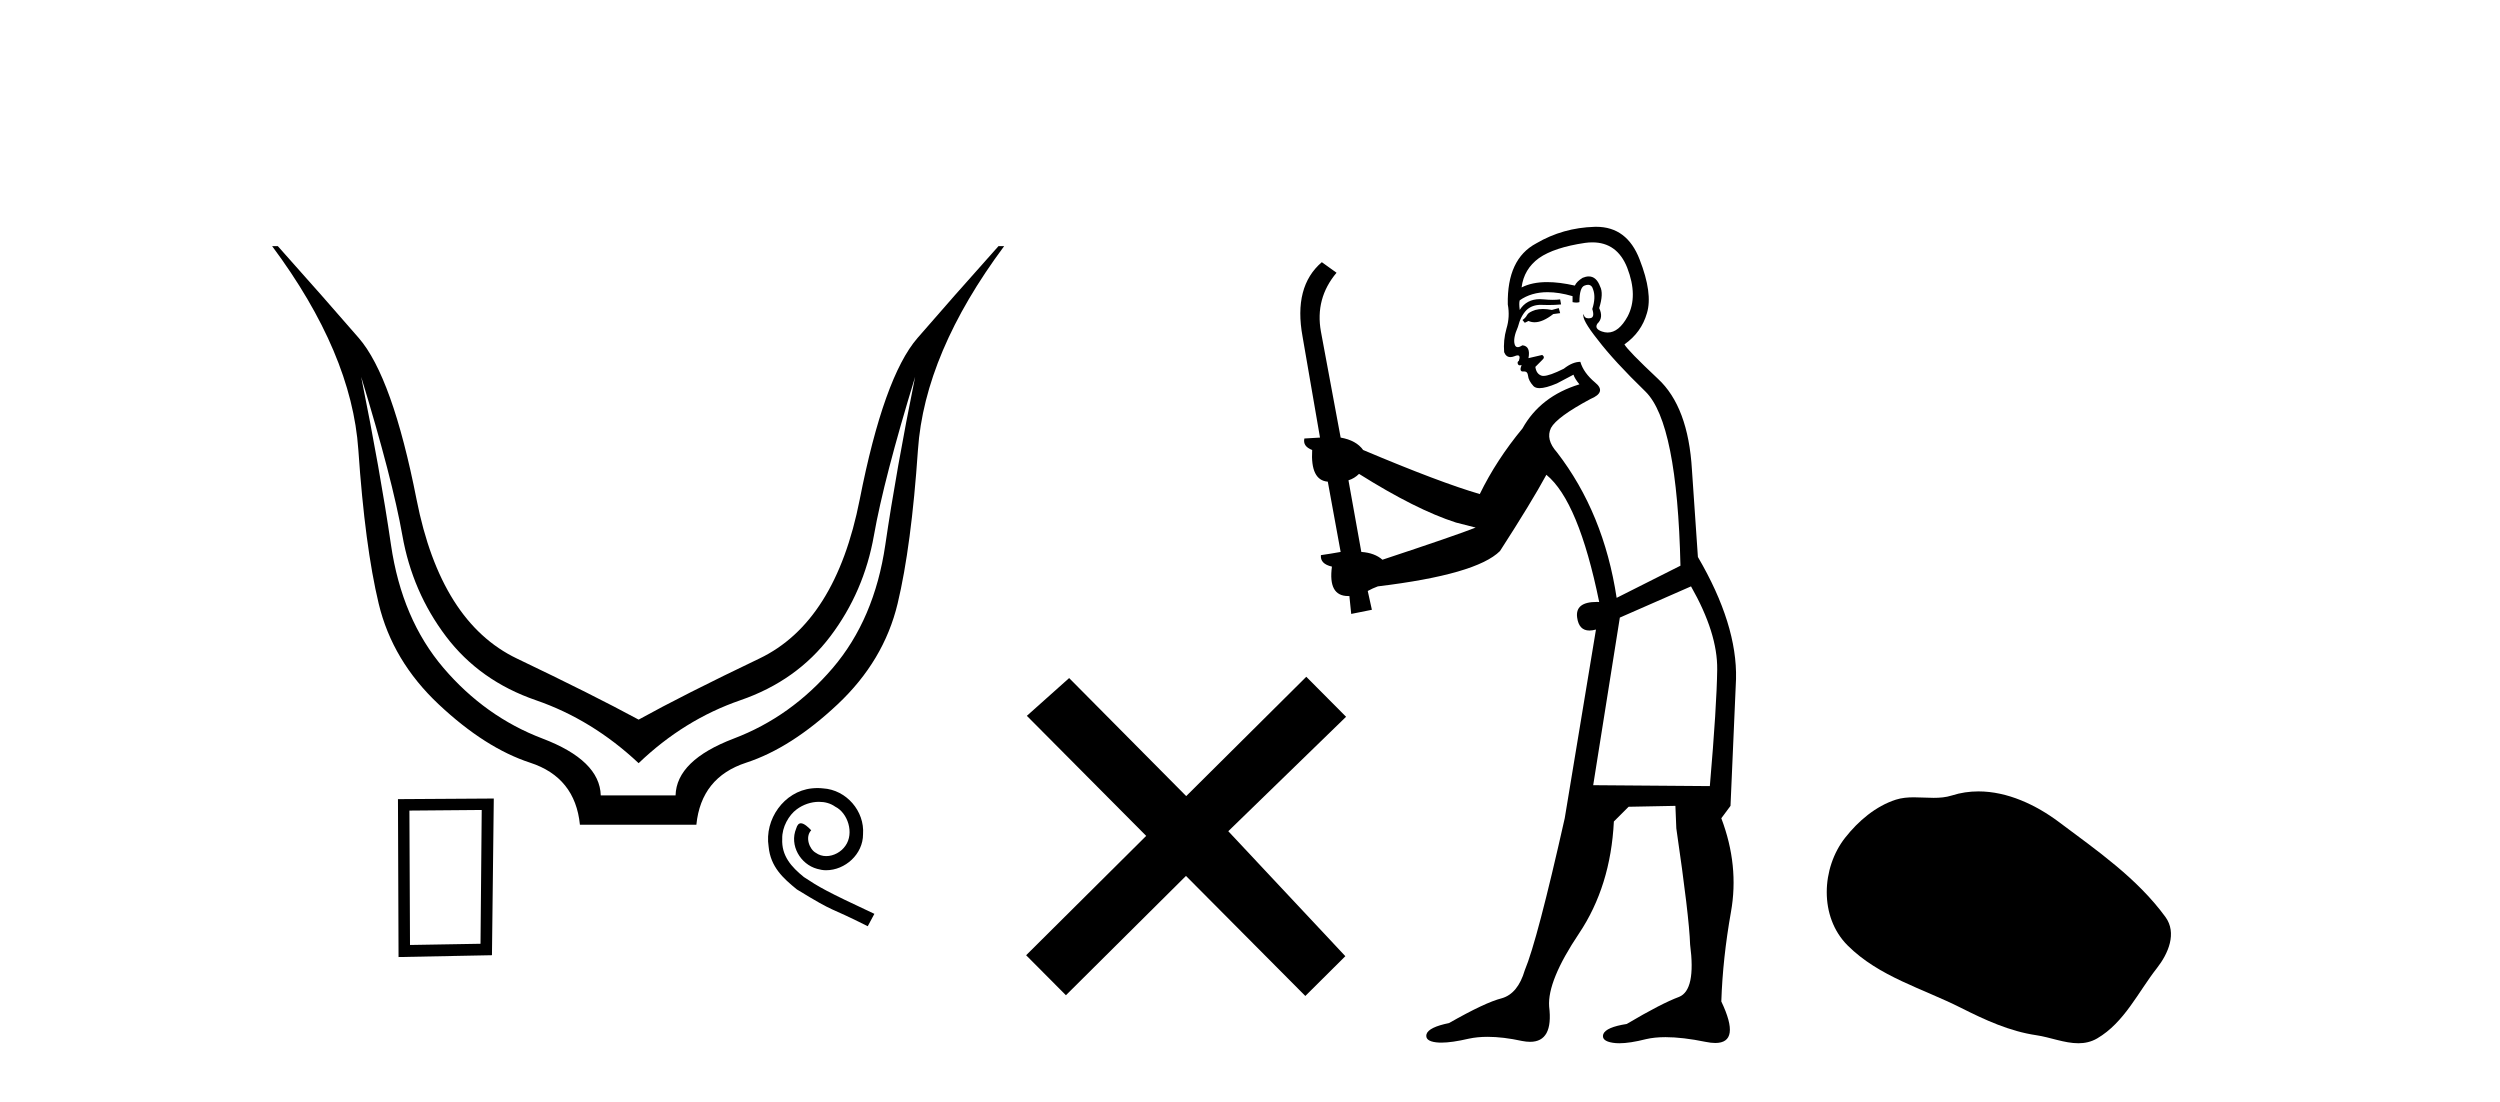 <?xml version='1.0' encoding='UTF-8' standalone='yes'?><svg xmlns='http://www.w3.org/2000/svg' xmlns:xlink='http://www.w3.org/1999/xlink' width='93.0' height='41.0' ><path d='M 17.92 30.131 L 17.875 35.108 L 15.252 35.153 L 15.23 30.154 L 17.92 30.131 ZM 18.369 29.705 L 14.804 29.728 L 14.826 35.602 L 18.301 35.534 L 18.369 29.705 Z' style='fill:#000000;stroke:none' /><path d='M 13.435 14.018 Q 14.598 17.822 14.968 19.918 Q 15.338 22.014 16.588 23.67 Q 17.839 25.326 19.935 26.048 Q 22.031 26.77 23.757 28.39 Q 25.448 26.77 27.544 26.048 Q 29.639 25.326 30.89 23.67 Q 32.141 22.014 32.51 19.918 Q 32.88 17.822 34.043 14.018 L 34.043 14.018 Q 33.338 17.505 32.933 20.271 Q 32.528 23.036 30.978 24.85 Q 29.428 26.664 27.297 27.474 Q 25.166 28.285 25.131 29.588 L 22.348 29.588 Q 22.312 28.285 20.181 27.474 Q 18.05 26.664 16.5 24.85 Q 14.95 23.036 14.545 20.271 Q 14.14 17.505 13.435 14.018 ZM 10.124 9.157 Q 13.083 13.137 13.33 16.73 Q 13.576 20.323 14.087 22.455 Q 14.598 24.586 16.324 26.206 Q 18.05 27.827 19.723 28.373 Q 21.397 28.919 21.573 30.68 L 25.905 30.68 Q 26.082 28.919 27.755 28.373 Q 29.428 27.827 31.154 26.206 Q 32.88 24.586 33.391 22.455 Q 33.902 20.323 34.148 16.73 Q 34.395 13.137 37.354 9.157 L 37.143 9.157 Q 35.381 11.129 34.131 12.574 Q 32.88 14.018 31.982 18.58 Q 31.084 23.142 28.248 24.498 Q 25.412 25.854 23.757 26.77 Q 22.066 25.854 19.23 24.498 Q 16.394 23.142 15.496 18.58 Q 14.598 14.018 13.347 12.574 Q 12.097 11.129 10.336 9.157 Z' style='fill:#000000;stroke:none' /><path d='M 30.41 29.315 C 30.339 29.315 30.268 29.322 30.196 29.328 C 29.164 29.439 28.431 30.484 28.593 31.496 C 28.664 32.249 29.132 32.671 29.644 33.087 C 31.17 34.021 30.741 33.677 32.28 34.456 L 32.527 33.995 C 30.696 33.139 30.475 33.002 29.904 32.626 C 29.437 32.249 29.067 31.834 29.099 31.204 C 29.086 30.769 29.346 30.321 29.638 30.107 C 29.872 29.932 30.17 29.828 30.462 29.828 C 30.683 29.828 30.891 29.88 31.073 30.01 C 31.533 30.237 31.787 30.99 31.449 31.464 C 31.293 31.691 31.014 31.847 30.735 31.847 C 30.599 31.847 30.462 31.808 30.345 31.723 C 30.112 31.594 29.937 31.139 30.177 30.886 C 30.066 30.769 29.911 30.626 29.794 30.626 C 29.716 30.626 29.657 30.685 29.618 30.821 C 29.359 31.444 29.774 32.152 30.397 32.321 C 30.508 32.353 30.618 32.373 30.728 32.373 C 31.442 32.373 32.105 31.775 32.105 31.035 C 32.17 30.172 31.481 29.38 30.618 29.328 C 30.553 29.322 30.482 29.315 30.41 29.315 Z' style='fill:#000000;stroke:none' /><path d='M 44.127 29.615 L 39.772 25.224 L 38.199 26.629 L 42.638 31.095 L 38.172 35.535 L 39.652 37.023 L 44.118 32.584 L 48.558 37.05 L 50.047 35.57 L 45.692 30.921 L 50.074 26.664 L 48.594 25.176 L 44.127 29.615 Z' style='fill:#000000;stroke:none' /><path d='M 57.986 11.461 L 57.73 11.53 Q 57.551 11.495 57.397 11.495 Q 57.243 11.495 57.115 11.53 Q 56.859 11.615 56.808 11.717 Q 56.756 11.82 56.637 11.905 L 56.722 12.008 L 56.859 11.94 Q 56.966 11.988 57.088 11.988 Q 57.391 11.988 57.781 11.683 L 58.038 11.649 L 57.986 11.461 ZM 59.235 9.016 Q 60.158 9.016 60.532 9.958 Q 60.942 11.017 60.549 11.769 Q 60.221 12.37 59.805 12.37 Q 59.701 12.37 59.592 12.332 Q 59.302 12.23 59.421 12.042 Q 59.66 11.82 59.49 11.461 Q 59.66 10.915 59.524 10.658 Q 59.386 10.283 59.102 10.283 Q 58.998 10.283 58.875 10.334 Q 58.653 10.47 58.584 10.624 Q 58.011 10.494 57.554 10.494 Q 56.99 10.494 56.603 10.693 Q 56.688 10.009 57.252 9.599 Q 57.816 9.206 58.96 9.036 Q 59.103 9.016 59.235 9.016 ZM 50.556 17.628 Q 52.674 18.96 54.16 19.438 L 54.895 19.626 Q 54.16 19.917 51.427 20.822 Q 51.136 20.566 50.641 20.532 L 50.163 17.867 Q 50.385 17.799 50.556 17.628 ZM 59.074 10.595 Q 59.219 10.595 59.267 10.778 Q 59.37 11.068 59.233 11.495 Q 59.336 11.82 59.148 11.837 Q 59.116 11.842 59.089 11.842 Q 58.938 11.842 58.909 11.683 L 58.909 11.683 Q 58.823 11.871 59.438 12.64 Q 60.036 13.426 61.215 14.57 Q 62.393 15.732 62.513 21.044 L 60.139 22.24 Q 59.66 19.08 57.918 16.825 Q 57.491 16.347 57.696 15.92 Q 57.918 15.51 59.165 14.843 Q 59.78 14.587 59.336 14.228 Q 58.909 13.87 58.789 13.46 Q 58.499 13.46 58.174 13.716 Q 57.638 13.984 57.417 13.984 Q 57.37 13.984 57.337 13.972 Q 57.149 13.904 57.115 13.648 L 57.371 13.391 Q 57.491 13.289 57.371 13.204 L 56.859 13.323 Q 56.944 12.879 56.637 12.845 Q 56.529 12.914 56.46 12.914 Q 56.375 12.914 56.346 12.811 Q 56.278 12.589 56.466 12.162 Q 56.569 11.752 56.791 11.53 Q 56.996 11.34 57.317 11.34 Q 57.344 11.34 57.371 11.342 Q 57.491 11.347 57.609 11.347 Q 57.844 11.347 58.072 11.325 L 58.038 11.137 Q 57.909 11.154 57.76 11.154 Q 57.611 11.154 57.44 11.137 Q 57.36 11.128 57.286 11.128 Q 56.787 11.128 56.534 11.53 Q 56.5 11.273 56.534 11.171 Q 56.966 10.869 57.57 10.869 Q 57.992 10.869 58.499 11.017 L 58.499 11.239 Q 58.576 11.256 58.64 11.256 Q 58.704 11.256 58.755 11.239 Q 58.755 10.693 58.943 10.624 Q 59.016 10.595 59.074 10.595 ZM 62.906 21.813 Q 63.897 23.555 63.88 24.905 Q 63.863 26.254 63.606 29.243 L 59.267 29.209 L 60.258 22.974 L 62.906 21.813 ZM 59.382 8.437 Q 59.351 8.437 59.319 8.438 Q 58.14 8.472 57.149 9.053 Q 56.056 9.633 56.09 11.325 Q 56.176 11.786 56.039 12.23 Q 55.919 12.657 55.954 13.101 Q 56.027 13.284 56.187 13.284 Q 56.251 13.284 56.329 13.255 Q 56.409 13.22 56.457 13.22 Q 56.573 13.22 56.5 13.426 Q 56.432 13.46 56.466 13.545 Q 56.489 13.591 56.542 13.591 Q 56.569 13.591 56.603 13.579 L 56.603 13.579 Q 56.507 13.82 56.651 13.82 Q 56.66 13.82 56.671 13.819 Q 56.685 13.817 56.698 13.817 Q 56.826 13.817 56.842 13.972 Q 56.859 14.16 57.047 14.365 Q 57.121 14.439 57.271 14.439 Q 57.503 14.439 57.918 14.263 L 58.533 13.938 Q 58.584 14.092 58.755 14.297 Q 57.303 14.741 56.637 15.937 Q 55.663 17.115 55.048 18.379 Q 53.579 17.952 50.709 16.74 Q 50.453 16.381 49.872 16.278 L 49.138 12.332 Q 48.916 11.102 49.719 10.146 L 49.172 9.753 Q 48.113 10.658 48.455 12.52 L 49.104 16.278 L 48.523 16.312 Q 48.455 16.603 48.813 16.74 Q 48.745 17.867 49.394 17.918 L 49.872 20.532 Q 49.497 20.6 49.138 20.651 Q 49.104 20.976 49.548 21.078 Q 49.399 22.173 50.151 22.173 Q 50.173 22.173 50.197 22.172 L 50.265 22.838 L 51.034 22.684 L 50.88 21.984 Q 51.068 21.881 51.256 21.813 Q 54.929 21.369 55.8 20.498 Q 56.979 18.67 57.525 17.662 Q 58.721 18.636 59.49 22.394 Q 59.442 22.392 59.397 22.392 Q 58.589 22.392 58.67 22.974 Q 58.736 23.456 59.128 23.456 Q 59.236 23.456 59.37 23.419 L 59.37 23.419 L 58.208 30.439 Q 57.183 35 56.722 36.093 Q 56.466 36.964 55.868 37.135 Q 55.253 37.289 53.904 38.058 Q 53.152 38.211 53.067 38.468 Q 52.998 38.724 53.425 38.775 Q 53.513 38.786 53.619 38.786 Q 54.007 38.786 54.638 38.639 Q 54.959 38.57 55.341 38.57 Q 55.913 38.57 56.62 38.724 Q 56.782 38.756 56.919 38.756 Q 57.79 38.756 57.628 37.443 Q 57.559 36.486 58.738 34.727 Q 59.917 32.967 60.036 30.559 L 60.583 30.012 L 62.325 29.978 L 62.359 30.815 Q 62.838 34.095 62.872 35.137 Q 63.094 36.828 62.462 37.084 Q 61.813 37.323 60.514 38.092 Q 59.746 38.211 59.643 38.468 Q 59.558 38.724 60.002 38.792 Q 60.109 38.809 60.239 38.809 Q 60.63 38.809 61.232 38.656 Q 61.547 38.582 61.958 38.582 Q 62.592 38.582 63.453 38.758 Q 63.652 38.799 63.808 38.799 Q 64.768 38.799 64.033 37.255 Q 64.085 35.649 64.392 33.924 Q 64.7 32.199 64.033 30.439 L 64.375 29.978 L 64.58 25.263 Q 64.631 23.231 63.162 20.72 Q 63.094 19.797 62.94 17.474 Q 62.803 15.134 61.676 14.092 Q 60.549 13.033 60.429 12.811 Q 61.061 12.367 61.266 11.649 Q 61.488 10.915 60.993 9.651 Q 60.527 8.437 59.382 8.437 Z' style='fill:#000000;stroke:none' /><path d='M 73.599 29.44 C 73.268 29.44 72.936 29.487 72.608 29.592 C 72.387 29.662 72.16 29.68 71.932 29.68 C 71.687 29.68 71.441 29.66 71.198 29.66 C 70.969 29.66 70.744 29.678 70.525 29.748 C 69.774 29.99 69.129 30.542 68.642 31.16 C 67.756 32.284 67.666 34.108 68.732 35.171 C 69.896 36.334 71.519 36.77 72.945 37.49 C 73.838 37.94 74.754 38.364 75.751 38.51 C 76.259 38.584 76.796 38.809 77.315 38.809 C 77.553 38.809 77.788 38.761 78.015 38.629 C 79.028 38.036 79.535 36.909 80.237 36.014 C 80.66 35.475 80.992 34.71 80.552 34.108 C 79.504 32.673 78.009 31.641 76.596 30.582 C 75.738 29.939 74.675 29.44 73.599 29.44 Z' style='fill:#000000;stroke:none' /></svg>